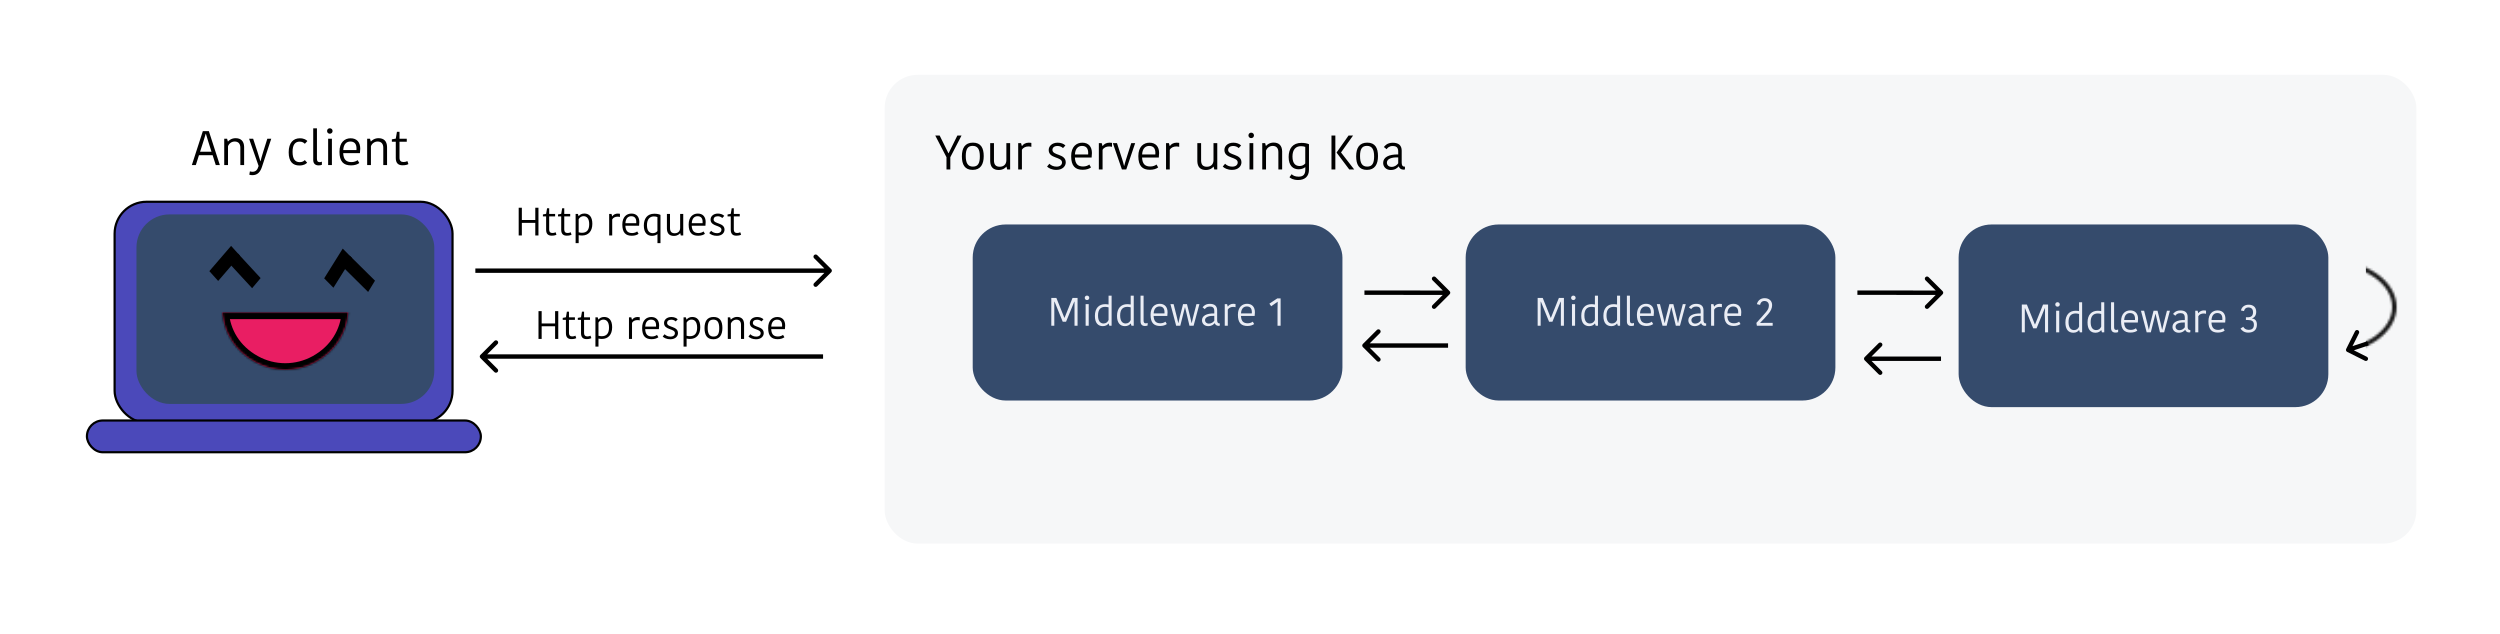 <?xml version="1.0" encoding="utf-8"?>
<svg xmlns="http://www.w3.org/2000/svg" width="1136" height="288" viewBox="0 0 1136 288" fill="none">
<rect width="1136" height="288" fill="white"/>
<rect x="402" y="34" width="696" height="213" rx="15" fill="#F6F7F8"/>
<g filter="url(#filter0_d)">
<rect x="52.08" y="90.684" width="153.549" height="100.421" rx="14.5" fill="#4B49BA" stroke="black"/>
<rect x="39.5" y="190.077" width="179" height="14.423" rx="7.212" fill="#4B49BA" stroke="black"/>
<rect x="62.008" y="96.424" width="135.338" height="86.112" rx="15" fill="#354B6C"/>
<path d="M92.588 62.714C92.698 62.296 93.424 60.052 93.468 59.788H93.556C93.622 60.074 94.348 62.318 94.458 62.758L96.108 67.95H90.916L92.588 62.714ZM92.17 58.578L87.176 74H88.98L90.41 69.512H96.614L98.044 74H99.892L94.898 58.578H92.17ZM110.931 65.75C110.865 63.088 109.435 61.79 107.037 61.79C105.167 61.79 103.957 62.868 103.627 63.286H103.539L103.187 62.032H101.889V74H103.605V65.442C104.023 64.276 105.167 63.308 106.641 63.308C108.313 63.308 109.215 64.32 109.215 66.146V74H110.931V65.75ZM113.289 78.378C113.575 78.488 114.059 78.598 114.653 78.598C117.095 78.598 118.283 77.08 119.031 74.836L123.255 62.032H121.473L119.625 67.906C118.855 70.37 118.591 71.382 118.393 72.262H118.305C118.019 71.228 117.667 70.062 116.963 67.906L115.027 62.032H113.179L117.513 74.418C116.985 76.266 116.171 77.058 114.675 77.058C114.345 77.058 113.861 76.97 113.553 76.86L113.289 78.378ZM131.178 68.192C131.178 72.504 133.092 74.198 136.018 74.198C138.064 74.198 139.076 73.472 139.56 72.922L138.504 71.734C138.02 72.284 137.272 72.68 136.172 72.68C134.17 72.68 132.938 71.382 132.938 67.972C132.938 64.628 134.236 63.352 136.172 63.352C137.338 63.352 138.042 63.836 138.526 64.342L139.67 63.088C139.23 62.582 138.174 61.834 136.26 61.834C133.334 61.834 131.178 63.792 131.178 68.192ZM142.325 57.302V71.624C142.325 73.186 143.117 74.154 144.767 74.154C145.229 74.154 145.823 74.088 146.263 73.89V72.438C146.043 72.548 145.713 72.68 145.273 72.68C144.371 72.68 144.019 72.218 144.019 71.162V57.302H142.325ZM149.103 74H150.819V62.032H149.103V74ZM148.619 58.534C148.619 59.238 149.169 59.766 149.851 59.766C150.577 59.766 151.127 59.238 151.127 58.534C151.127 57.808 150.577 57.28 149.851 57.28C149.169 57.28 148.619 57.808 148.619 58.534ZM162.502 71.756C161.996 72.196 160.918 72.658 159.73 72.658C157.332 72.658 156.1 71.536 155.946 68.588H163.558C163.646 67.818 163.69 67.114 163.69 66.52C163.69 63.682 162.172 61.834 159.334 61.834C156.672 61.834 154.252 63.616 154.252 67.95C154.252 72.416 156.1 74.154 159.51 74.154C161.226 74.154 162.48 73.67 163.272 73.076L162.502 71.756ZM159.18 63.308C161.116 63.308 161.996 64.452 161.996 66.498C161.996 66.63 161.996 66.938 161.974 67.18H155.968C156.122 64.298 157.618 63.308 159.18 63.308ZM175.878 65.75C175.812 63.088 174.382 61.79 171.984 61.79C170.114 61.79 168.904 62.868 168.574 63.286H168.486L168.134 62.032H166.836V74H168.552V65.442C168.97 64.276 170.114 63.308 171.588 63.308C173.26 63.308 174.162 64.32 174.162 66.146V74H175.878V65.75ZM182.901 74.11C184.331 74.11 185.123 73.824 185.585 73.56L185.101 72.196C184.793 72.394 184.243 72.614 183.275 72.614C182.219 72.614 181.537 72.064 181.537 70.722V63.418H184.837V62.032H181.537V58.886H180.371L179.843 61.988L178.061 62.318V63.418H179.843V70.81C179.843 73.076 180.921 74.11 182.901 74.11Z" fill="black"/>
</g>
<path d="M243.234 94.382V99.98H237.132V94.382H235.692V107H237.132V101.258H243.234V107H244.674V94.382H243.234ZM250.659 107.09C251.829 107.09 252.477 106.856 252.855 106.64L252.459 105.524C252.207 105.686 251.757 105.866 250.965 105.866C250.101 105.866 249.543 105.416 249.543 104.318V98.342H252.243V97.208H249.543V94.634H248.589L248.157 97.172L246.699 97.442V98.342H248.157V104.39C248.157 106.244 249.039 107.09 250.659 107.09ZM257.515 107.09C258.685 107.09 259.333 106.856 259.711 106.64L259.315 105.524C259.063 105.686 258.613 105.866 257.821 105.866C256.957 105.866 256.399 105.416 256.399 104.318V98.342H259.099V97.208H256.399V94.634H255.445L255.013 97.172L253.555 97.442V98.342H255.013V104.39C255.013 106.244 255.895 107.09 257.515 107.09ZM269.158 101.708C269.158 98.522 267.754 97.028 265.522 97.028C264.28 97.028 263.452 97.568 262.984 98.198H262.912L262.606 97.208H261.562V110.492H262.948V106.856C263.434 106.964 263.992 107.018 264.496 107.018C267.304 107.018 269.158 105.128 269.158 101.708ZM262.948 105.56V99.602C263.29 98.972 263.992 98.234 265.198 98.234C266.494 98.234 267.736 99.116 267.736 101.87C267.736 104.48 266.638 105.776 264.424 105.776C264.028 105.776 263.362 105.704 262.948 105.56ZM281.699 97.136C281.483 97.082 281.159 97.046 280.709 97.046C279.575 97.046 278.675 97.586 278.243 98.288H278.171L277.865 97.208H276.803V107H278.189V99.71C278.657 98.828 279.647 98.45 280.601 98.45C280.961 98.45 281.339 98.486 281.699 98.594V97.136ZM289.535 105.164C289.121 105.524 288.239 105.902 287.267 105.902C285.305 105.902 284.297 104.984 284.171 102.572H290.399C290.471 101.942 290.507 101.366 290.507 100.88C290.507 98.558 289.265 97.046 286.943 97.046C284.765 97.046 282.785 98.504 282.785 102.05C282.785 105.704 284.297 107.126 287.087 107.126C288.491 107.126 289.517 106.73 290.165 106.244L289.535 105.164ZM286.817 98.252C288.401 98.252 289.121 99.188 289.121 100.862C289.121 100.97 289.121 101.222 289.103 101.42H284.188C284.315 99.062 285.539 98.252 286.817 98.252ZM300.118 97.64C299.542 97.352 298.552 97.118 297.328 97.118C294.088 97.118 292.558 99.332 292.558 102.5C292.558 105.848 294.25 107.18 296.266 107.18C297.508 107.18 298.372 106.676 298.678 106.424H298.75V110.492H300.118V97.64ZM297.112 98.342C297.76 98.342 298.336 98.45 298.732 98.63V105.002C298.282 105.596 297.454 105.956 296.662 105.956C295.312 105.956 293.98 105.2 293.98 102.32C293.98 99.692 295.204 98.342 297.112 98.342ZM303.045 103.904C303.099 106.136 304.215 107.198 306.231 107.198C307.869 107.198 308.751 106.352 309.021 105.974H309.093L309.363 107H310.461V97.208H309.057V103.634C309.021 105.182 307.995 105.992 306.591 105.992C305.133 105.992 304.449 105.218 304.449 103.616V97.208H303.045V103.904ZM319.681 105.164C319.267 105.524 318.385 105.902 317.413 105.902C315.451 105.902 314.443 104.984 314.317 102.572H320.545C320.617 101.942 320.653 101.366 320.653 100.88C320.653 98.558 319.411 97.046 317.089 97.046C314.911 97.046 312.931 98.504 312.931 102.05C312.931 105.704 314.443 107.126 317.233 107.126C318.637 107.126 319.663 106.73 320.311 106.244L319.681 105.164ZM316.963 98.252C318.547 98.252 319.267 99.188 319.267 100.862C319.267 100.97 319.267 101.222 319.249 101.42H314.335C314.461 99.062 315.685 98.252 316.963 98.252ZM327.834 104.408C327.834 105.236 327.168 105.956 325.8 105.956C324.666 105.956 323.73 105.488 323.136 104.876L322.272 105.92C322.884 106.55 324.108 107.162 325.728 107.162C328.086 107.162 329.22 105.722 329.22 104.372C329.22 101.042 324.27 101.924 324.27 99.728C324.27 98.936 324.864 98.27 326.196 98.27C326.952 98.27 327.744 98.594 328.194 99.062L329.094 98.09C328.5 97.46 327.402 97.046 326.232 97.046C324.09 97.046 322.884 98.36 322.884 99.764C322.884 103.076 327.834 102.194 327.834 104.408ZM334.56 107.09C335.73 107.09 336.378 106.856 336.756 106.64L336.36 105.524C336.108 105.686 335.658 105.866 334.866 105.866C334.002 105.866 333.444 105.416 333.444 104.318V98.342H336.144V97.208H333.444V94.634H332.49L332.058 97.172L330.6 97.442V98.342H332.058V104.39C332.058 106.244 332.94 107.09 334.56 107.09Z" fill="black"/>
<path d="M252.234 141.382V146.98H246.132V141.382H244.692V154H246.132V148.258H252.234V154H253.674V141.382H252.234ZM259.659 154.09C260.829 154.09 261.477 153.856 261.855 153.64L261.459 152.524C261.207 152.686 260.757 152.866 259.965 152.866C259.101 152.866 258.543 152.416 258.543 151.318V145.342H261.243V144.208H258.543V141.634H257.589L257.157 144.172L255.699 144.442V145.342H257.157V151.39C257.157 153.244 258.039 154.09 259.659 154.09ZM266.515 154.09C267.685 154.09 268.333 153.856 268.711 153.64L268.315 152.524C268.063 152.686 267.613 152.866 266.821 152.866C265.957 152.866 265.399 152.416 265.399 151.318V145.342H268.099V144.208H265.399V141.634H264.445L264.013 144.172L262.555 144.442V145.342H264.013V151.39C264.013 153.244 264.895 154.09 266.515 154.09ZM278.158 148.708C278.158 145.522 276.754 144.028 274.522 144.028C273.28 144.028 272.452 144.568 271.984 145.198H271.912L271.606 144.208H270.562V157.492H271.948V153.856C272.434 153.964 272.992 154.018 273.496 154.018C276.304 154.018 278.158 152.128 278.158 148.708ZM271.948 152.56V146.602C272.29 145.972 272.992 145.234 274.198 145.234C275.494 145.234 276.736 146.116 276.736 148.87C276.736 151.48 275.638 152.776 273.424 152.776C273.028 152.776 272.362 152.704 271.948 152.56ZM290.699 144.136C290.483 144.082 290.159 144.046 289.709 144.046C288.575 144.046 287.675 144.586 287.243 145.288H287.171L286.865 144.208H285.803V154H287.189V146.71C287.657 145.828 288.647 145.45 289.601 145.45C289.961 145.45 290.339 145.486 290.699 145.594V144.136ZM298.535 152.164C298.121 152.524 297.239 152.902 296.267 152.902C294.305 152.902 293.297 151.984 293.171 149.572H299.399C299.471 148.942 299.507 148.366 299.507 147.88C299.507 145.558 298.265 144.046 295.943 144.046C293.765 144.046 291.785 145.504 291.785 149.05C291.785 152.704 293.297 154.126 296.087 154.126C297.491 154.126 298.517 153.73 299.165 153.244L298.535 152.164ZM295.817 145.252C297.401 145.252 298.121 146.188 298.121 147.862C298.121 147.97 298.121 148.222 298.103 148.42H293.188C293.315 146.062 294.539 145.252 295.817 145.252ZM306.688 151.408C306.688 152.236 306.022 152.956 304.654 152.956C303.52 152.956 302.584 152.488 301.99 151.876L301.126 152.92C301.738 153.55 302.962 154.162 304.582 154.162C306.94 154.162 308.074 152.722 308.074 151.372C308.074 148.042 303.124 148.924 303.124 146.728C303.124 145.936 303.718 145.27 305.05 145.27C305.806 145.27 306.598 145.594 307.048 146.062L307.948 145.09C307.354 144.46 306.256 144.046 305.086 144.046C302.944 144.046 301.738 145.36 301.738 146.764C301.738 150.076 306.688 149.194 306.688 151.408ZM318.201 148.708C318.201 145.522 316.797 144.028 314.565 144.028C313.323 144.028 312.495 144.568 312.027 145.198H311.955L311.649 144.208H310.605V157.492H311.991V153.856C312.477 153.964 313.035 154.018 313.539 154.018C316.347 154.018 318.201 152.128 318.201 148.708ZM311.991 152.56V146.602C312.333 145.972 313.035 145.234 314.241 145.234C315.537 145.234 316.779 146.116 316.779 148.87C316.779 151.48 315.681 152.776 313.467 152.776C313.071 152.776 312.405 152.704 311.991 152.56ZM321.578 149.014C321.578 146.476 322.28 145.234 324.134 145.234C326.024 145.234 326.816 146.512 326.816 149.14C326.816 151.696 326.132 152.938 324.242 152.938C322.37 152.938 321.578 151.642 321.578 149.014ZM324.134 154.162C327.104 154.162 328.256 152.056 328.256 149.032C328.256 146.044 327.23 144.028 324.242 144.028C321.272 144.028 320.138 146.098 320.138 149.122C320.138 152.128 321.164 154.162 324.134 154.162ZM338.113 147.25C338.059 145.072 336.889 144.01 334.927 144.01C333.397 144.01 332.407 144.892 332.137 145.234H332.065L331.777 144.208H330.715V154H332.119V146.998C332.461 146.044 333.397 145.252 334.603 145.252C335.971 145.252 336.709 146.08 336.709 147.574V154H338.113V147.25ZM345.659 151.408C345.659 152.236 344.993 152.956 343.625 152.956C342.491 152.956 341.555 152.488 340.961 151.876L340.097 152.92C340.709 153.55 341.933 154.162 343.553 154.162C345.911 154.162 347.045 152.722 347.045 151.372C347.045 148.042 342.095 148.924 342.095 146.728C342.095 145.936 342.689 145.27 344.021 145.27C344.777 145.27 345.569 145.594 346.019 146.062L346.919 145.09C346.325 144.46 345.227 144.046 344.057 144.046C341.915 144.046 340.709 145.36 340.709 146.764C340.709 150.076 345.659 149.194 345.659 151.408ZM355.804 152.164C355.39 152.524 354.508 152.902 353.536 152.902C351.574 152.902 350.566 151.984 350.44 149.572H356.668C356.74 148.942 356.776 148.366 356.776 147.88C356.776 145.558 355.534 144.046 353.212 144.046C351.034 144.046 349.054 145.504 349.054 149.05C349.054 152.704 350.566 154.126 353.356 154.126C354.76 154.126 355.786 153.73 356.434 153.244L355.804 152.164ZM353.086 145.252C354.67 145.252 355.39 146.188 355.39 147.862C355.39 147.97 355.39 148.222 355.372 148.42H350.458C350.584 146.062 351.808 145.252 353.086 145.252Z" fill="black"/>
<g filter="url(#filter1_d)">
<path d="M377.707 122.707C378.098 122.317 378.098 121.683 377.707 121.293L371.343 114.929C370.953 114.538 370.319 114.538 369.929 114.929C369.538 115.319 369.538 115.953 369.929 116.343L375.586 122L369.929 127.657C369.538 128.047 369.538 128.681 369.929 129.071C370.319 129.462 370.953 129.462 371.343 129.071L377.707 122.707ZM216 123L377 123L377 121L216 121L216 123Z" fill="black"/>
</g>
<path d="M658.707 133.712C659.098 133.321 659.098 132.688 658.707 132.298L652.344 125.933C651.954 125.542 651.32 125.542 650.93 125.933C650.539 126.323 650.539 126.956 650.93 127.347L656.586 133.004L650.928 138.661C650.538 139.051 650.538 139.684 650.928 140.075C651.319 140.465 651.952 140.465 652.342 140.075L658.707 133.712ZM620 134L658 134.005L658 132.005L620 132L620 134Z" fill="black"/>
<path d="M882.707 133.712C883.098 133.321 883.098 132.688 882.707 132.298L876.344 125.933C875.954 125.542 875.32 125.542 874.93 125.933C874.539 126.323 874.539 126.956 874.93 127.347L880.586 133.004L874.928 138.661C874.538 139.051 874.538 139.684 874.928 140.075C875.319 140.465 875.952 140.465 876.342 140.075L882.707 133.712ZM844 134L882 134.005L882 132.005L844 132L844 134Z" fill="black"/>
<path d="M619.293 156.293C618.902 156.684 618.902 157.317 619.293 157.707L625.657 164.071C626.047 164.462 626.681 164.462 627.071 164.071C627.462 163.681 627.462 163.048 627.071 162.657L621.414 157L627.071 151.343C627.462 150.953 627.462 150.32 627.071 149.929C626.68 149.539 626.047 149.539 625.657 149.929L619.293 156.293ZM658 156L620 156L620 158L658 158L658 156Z" fill="black"/>
<g filter="url(#filter2_d)">
<path d="M218.293 160.293C217.902 160.683 217.902 161.317 218.293 161.707L224.657 168.071C225.047 168.462 225.681 168.462 226.071 168.071C226.462 167.681 226.462 167.047 226.071 166.657L220.414 161L226.071 155.343C226.462 154.953 226.462 154.319 226.071 153.929C225.681 153.538 225.047 153.538 224.657 153.929L218.293 160.293ZM374 160L219 160V162L374 162V160Z" fill="black"/>
</g>
<path d="M847.293 162.293C846.902 162.683 846.902 163.317 847.293 163.707L853.657 170.071C854.047 170.462 854.681 170.462 855.071 170.071C855.462 169.681 855.462 169.047 855.071 168.657L849.414 163L855.071 157.343C855.462 156.953 855.462 156.319 855.071 155.929C854.681 155.538 854.047 155.538 853.657 155.929L847.293 162.293ZM882 162L848 162L848 164L882 164L882 162Z" fill="black"/>
<path d="M436.924 61.578L431.82 71.434V77H430.082V71.434L424.978 61.578H426.98L430.962 69.63H431.05L435.032 61.578H436.924ZM438.841 70.906C438.841 67.804 439.699 66.286 441.965 66.286C444.275 66.286 445.243 67.848 445.243 71.06C445.243 74.184 444.407 75.702 442.097 75.702C439.809 75.702 438.841 74.118 438.841 70.906ZM441.965 77.198C445.595 77.198 447.003 74.624 447.003 70.928C447.003 67.276 445.749 64.812 442.097 64.812C438.467 64.812 437.081 67.342 437.081 71.038C437.081 74.712 438.335 77.198 441.965 77.198ZM449.942 73.216C450.008 75.944 451.372 77.242 453.836 77.242C455.838 77.242 456.916 76.208 457.246 75.746H457.334L457.664 77H459.006V65.032H457.29V72.886C457.246 74.778 455.992 75.768 454.276 75.768C452.494 75.768 451.658 74.822 451.658 72.864V65.032H449.942V73.216ZM468.646 64.944C468.382 64.878 467.986 64.834 467.436 64.834C466.05 64.834 464.95 65.494 464.422 66.352H464.334L463.96 65.032H462.662V77H464.356V68.09C464.928 67.012 466.138 66.55 467.304 66.55C467.744 66.55 468.206 66.594 468.646 66.726V64.944ZM482.581 73.832C482.581 74.844 481.767 75.724 480.095 75.724C478.709 75.724 477.565 75.152 476.839 74.404L475.783 75.68C476.531 76.45 478.027 77.198 480.007 77.198C482.889 77.198 484.275 75.438 484.275 73.788C484.275 69.718 478.225 70.796 478.225 68.112C478.225 67.144 478.951 66.33 480.579 66.33C481.503 66.33 482.471 66.726 483.021 67.298L484.121 66.11C483.395 65.34 482.053 64.834 480.623 64.834C478.005 64.834 476.531 66.44 476.531 68.156C476.531 72.204 482.581 71.126 482.581 73.832ZM494.981 74.756C494.475 75.196 493.397 75.658 492.209 75.658C489.811 75.658 488.579 74.536 488.425 71.588H496.037C496.125 70.818 496.169 70.114 496.169 69.52C496.169 66.682 494.651 64.834 491.813 64.834C489.151 64.834 486.731 66.616 486.731 70.95C486.731 75.416 488.579 77.154 491.989 77.154C493.705 77.154 494.959 76.67 495.751 76.076L494.981 74.756ZM491.659 66.308C493.595 66.308 494.475 67.452 494.475 69.498C494.475 69.63 494.475 69.938 494.453 70.18H488.447C488.601 67.298 490.097 66.308 491.659 66.308ZM505.298 64.944C505.034 64.878 504.638 64.834 504.088 64.834C502.702 64.834 501.602 65.494 501.074 66.352H500.986L500.612 65.032H499.314V77H501.008V68.09C501.58 67.012 502.79 66.55 503.956 66.55C504.396 66.55 504.858 66.594 505.298 66.726V64.944ZM507.55 65.032H505.68L509.794 77H511.774L515.822 65.032H514.04L511.752 72.204C511.4 73.348 511.091 74.338 510.85 75.35H510.762C510.52 74.338 510.256 73.348 509.882 72.204L507.55 65.032ZM525.51 74.756C525.004 75.196 523.926 75.658 522.738 75.658C520.34 75.658 519.108 74.536 518.954 71.588H526.566C526.654 70.818 526.698 70.114 526.698 69.52C526.698 66.682 525.18 64.834 522.342 64.834C519.68 64.834 517.26 66.616 517.26 70.95C517.26 75.416 519.108 77.154 522.518 77.154C524.234 77.154 525.488 76.67 526.28 76.076L525.51 74.756ZM522.188 66.308C524.124 66.308 525.004 67.452 525.004 69.498C525.004 69.63 525.004 69.938 524.982 70.18H518.976C519.13 67.298 520.626 66.308 522.188 66.308ZM535.828 64.944C535.564 64.878 535.168 64.834 534.618 64.834C533.232 64.834 532.132 65.494 531.604 66.352H531.516L531.142 65.032H529.844V77H531.538V68.09C532.11 67.012 533.32 66.55 534.486 66.55C534.926 66.55 535.388 66.594 535.828 66.726V64.944ZM544.065 73.216C544.131 75.944 545.495 77.242 547.959 77.242C549.961 77.242 551.039 76.208 551.369 75.746H551.457L551.787 77H553.129V65.032H551.413V72.886C551.369 74.778 550.115 75.768 548.399 75.768C546.617 75.768 545.781 74.822 545.781 72.864V65.032H544.065V73.216ZM562.417 73.832C562.417 74.844 561.603 75.724 559.931 75.724C558.545 75.724 557.401 75.152 556.675 74.404L555.619 75.68C556.367 76.45 557.863 77.198 559.843 77.198C562.725 77.198 564.111 75.438 564.111 73.788C564.111 69.718 558.061 70.796 558.061 68.112C558.061 67.144 558.787 66.33 560.415 66.33C561.339 66.33 562.307 66.726 562.857 67.298L563.957 66.11C563.231 65.34 561.889 64.834 560.459 64.834C557.841 64.834 556.367 66.44 556.367 68.156C556.367 72.204 562.417 71.126 562.417 73.832ZM567.777 77H569.493V65.032H567.777V77ZM567.293 61.534C567.293 62.238 567.843 62.766 568.525 62.766C569.251 62.766 569.801 62.238 569.801 61.534C569.801 60.808 569.251 60.28 568.525 60.28C567.843 60.28 567.293 60.808 567.293 61.534ZM582.606 68.75C582.54 66.088 581.11 64.79 578.712 64.79C576.842 64.79 575.632 65.868 575.302 66.286H575.214L574.862 65.032H573.564V77H575.28V68.442C575.698 67.276 576.842 66.308 578.316 66.308C579.988 66.308 580.89 67.32 580.89 69.146V77H582.606V68.75ZM594.799 65.538C594.073 65.186 592.907 64.922 591.389 64.922C587.429 64.922 585.559 67.496 585.559 71.324C585.559 75.394 587.649 76.934 590.113 76.934C591.653 76.934 592.665 76.318 593.039 75.988H593.127V77.088C593.127 79.222 592.247 80.278 590.069 80.278C588.463 80.278 587.517 79.75 586.923 79.156L585.933 80.52C586.417 81.004 587.605 81.796 589.871 81.796C592.863 81.796 594.799 80.234 594.799 77.088V65.538ZM593.105 66.748V74.272C592.533 75.02 591.521 75.438 590.575 75.438C588.881 75.438 587.297 74.536 587.297 71.104C587.297 67.936 588.837 66.418 591.147 66.418C591.917 66.418 592.599 66.55 593.105 66.748ZM606.783 61.578H605.023V77H606.783V61.578ZM607.355 69.278V69.366L613.097 77H615.341L609.357 69.278L614.835 61.578H612.789L607.355 69.278ZM617.999 70.906C617.999 67.804 618.857 66.286 621.123 66.286C623.433 66.286 624.401 67.848 624.401 71.06C624.401 74.184 623.565 75.702 621.255 75.702C618.967 75.702 617.999 74.118 617.999 70.906ZM621.123 77.198C624.753 77.198 626.161 74.624 626.161 70.928C626.161 67.276 624.907 64.812 621.255 64.812C617.625 64.812 616.239 67.342 616.239 71.038C616.239 74.712 617.493 77.198 621.123 77.198ZM635.348 74.206C634.798 75.02 633.72 75.834 632.356 75.834C630.97 75.834 630.2 74.976 630.2 73.92C630.2 72.116 632.466 71.412 635.348 71.522V74.206ZM632.862 64.856C630.376 64.856 629.254 66.242 628.836 66.814L630.09 67.804C630.442 67.232 631.212 66.352 632.818 66.352C634.402 66.352 635.348 66.924 635.348 68.882V70.18C631.102 70.114 628.506 71.412 628.506 74.052C628.506 75.68 629.738 77.242 631.96 77.242C633.984 77.242 634.952 76.296 635.524 75.636H635.612C635.898 76.45 636.602 77.088 637.79 77.088C638.01 77.088 638.252 77.044 638.406 76.956V75.702H638.098C637.262 75.702 636.932 74.976 636.932 73.898V68.486C636.932 65.978 635.414 64.856 632.862 64.856Z" fill="black"/>
<g filter="url(#filter3_d)">
<rect x="442" y="101" width="168" height="80" rx="15" fill="#354B6C"/>
</g>
<g filter="url(#filter4_d)">
<rect x="666" y="101" width="168" height="80" rx="15" fill="#354B6C"/>
</g>
<path d="M483.632 144.382H483.74L487.358 135.382H489.644V148H488.258V137.074H488.15C487.124 139.522 485.45 143.734 484.424 146.182H482.894L479.186 137.074H479.078V148H477.71V135.382H480.014L483.632 144.382ZM493.308 148H494.712V138.208H493.308V148ZM492.912 135.346C492.912 135.922 493.362 136.354 493.92 136.354C494.514 136.354 494.964 135.922 494.964 135.346C494.964 134.752 494.514 134.32 493.92 134.32C493.362 134.32 492.912 134.752 492.912 135.346ZM503.731 138.37C503.281 138.28 502.741 138.208 502.165 138.208C499.411 138.208 497.521 139.99 497.521 143.536C497.521 146.74 498.925 148.198 501.139 148.198C502.417 148.198 503.317 147.586 503.695 147.01H503.767L504.073 148H505.117V134.338H503.731V138.37ZM501.445 146.992C500.149 146.992 498.943 146.11 498.943 143.374C498.943 140.674 500.077 139.432 502.237 139.432C502.687 139.432 503.353 139.54 503.731 139.666V145.408C503.353 146.326 502.615 146.992 501.445 146.992ZM513.786 138.37C513.336 138.28 512.796 138.208 512.22 138.208C509.466 138.208 507.576 139.99 507.576 143.536C507.576 146.74 508.98 148.198 511.194 148.198C512.472 148.198 513.372 147.586 513.75 147.01H513.822L514.128 148H515.172V134.338H513.786V138.37ZM511.5 146.992C510.204 146.992 508.998 146.11 508.998 143.374C508.998 140.674 510.132 139.432 512.292 139.432C512.742 139.432 513.408 139.54 513.786 139.666V145.408C513.408 146.326 512.67 146.992 511.5 146.992ZM518.26 134.338V146.056C518.26 147.334 518.908 148.126 520.258 148.126C520.636 148.126 521.122 148.072 521.482 147.91V146.722C521.302 146.812 521.032 146.92 520.672 146.92C519.934 146.92 519.646 146.542 519.646 145.678V134.338H518.26ZM529.566 146.164C529.152 146.524 528.27 146.902 527.298 146.902C525.336 146.902 524.328 145.984 524.202 143.572H530.43C530.502 142.942 530.538 142.366 530.538 141.88C530.538 139.558 529.296 138.046 526.974 138.046C524.796 138.046 522.816 139.504 522.816 143.05C522.816 146.704 524.328 148.126 527.118 148.126C528.522 148.126 529.548 147.73 530.196 147.244L529.566 146.164ZM526.848 139.252C528.432 139.252 529.152 140.188 529.152 141.862C529.152 141.97 529.152 142.222 529.134 142.42H524.22C524.346 140.062 525.57 139.252 526.848 139.252ZM538.493 139.648L540.491 148H542.381L545.009 138.208H543.659L542.273 143.59C542.003 144.616 541.751 145.696 541.517 146.758H541.445C541.247 145.768 541.031 144.886 540.815 143.986L539.375 138.208H537.575L536.099 143.986C535.865 144.886 535.667 145.804 535.469 146.758H535.397C535.181 145.678 534.929 144.652 534.659 143.608L533.291 138.208H531.851L534.443 148H536.333L538.421 139.648H538.493ZM551.775 145.714C551.325 146.38 550.443 147.046 549.327 147.046C548.193 147.046 547.563 146.344 547.563 145.48C547.563 144.004 549.417 143.428 551.775 143.518V145.714ZM549.741 138.064C547.707 138.064 546.789 139.198 546.447 139.666L547.473 140.476C547.761 140.008 548.391 139.288 549.705 139.288C551.001 139.288 551.775 139.756 551.775 141.358V142.42C548.301 142.366 546.177 143.428 546.177 145.588C546.177 146.92 547.185 148.198 549.003 148.198C550.659 148.198 551.451 147.424 551.919 146.884H551.991C552.225 147.55 552.801 148.072 553.773 148.072C553.953 148.072 554.151 148.036 554.277 147.964V146.938H554.025C553.341 146.938 553.071 146.344 553.071 145.462V141.034C553.071 138.982 551.829 138.064 549.741 138.064ZM561.421 138.136C561.205 138.082 560.881 138.046 560.431 138.046C559.297 138.046 558.397 138.586 557.965 139.288H557.893L557.587 138.208H556.525V148H557.911V140.71C558.379 139.828 559.369 139.45 560.323 139.45C560.683 139.45 561.061 139.486 561.421 139.594V138.136ZM569.257 146.164C568.843 146.524 567.961 146.902 566.989 146.902C565.027 146.902 564.019 145.984 563.893 143.572H570.121C570.193 142.942 570.229 142.366 570.229 141.88C570.229 139.558 568.987 138.046 566.665 138.046C564.487 138.046 562.507 139.504 562.507 143.05C562.507 146.704 564.019 148.126 566.809 148.126C568.213 148.126 569.239 147.73 569.887 147.244L569.257 146.164ZM566.539 139.252C568.123 139.252 568.843 140.188 568.843 141.862C568.843 141.97 568.843 142.222 568.825 142.42H563.911C564.037 140.062 565.261 139.252 566.539 139.252ZM580.4 135.598L576.8 137.992L577.628 139.162L579.194 138.064L580.508 137.146H580.58C580.562 137.398 580.508 140.278 580.508 140.512V148H581.912V135.598H580.4Z" fill="#EAEDF5"/>
<path d="M704.632 144.382H704.74L708.358 135.382H710.644V148H709.258V137.074H709.15C708.124 139.522 706.45 143.734 705.424 146.182H703.894L700.186 137.074H700.078V148H698.71V135.382H701.014L704.632 144.382ZM714.308 148H715.712V138.208H714.308V148ZM713.912 135.346C713.912 135.922 714.362 136.354 714.92 136.354C715.514 136.354 715.964 135.922 715.964 135.346C715.964 134.752 715.514 134.32 714.92 134.32C714.362 134.32 713.912 134.752 713.912 135.346ZM724.731 138.37C724.281 138.28 723.741 138.208 723.165 138.208C720.411 138.208 718.521 139.99 718.521 143.536C718.521 146.74 719.925 148.198 722.139 148.198C723.417 148.198 724.317 147.586 724.695 147.01H724.767L725.073 148H726.117V134.338H724.731V138.37ZM722.445 146.992C721.149 146.992 719.943 146.11 719.943 143.374C719.943 140.674 721.077 139.432 723.237 139.432C723.687 139.432 724.353 139.54 724.731 139.666V145.408C724.353 146.326 723.615 146.992 722.445 146.992ZM734.786 138.37C734.336 138.28 733.796 138.208 733.22 138.208C730.466 138.208 728.576 139.99 728.576 143.536C728.576 146.74 729.98 148.198 732.194 148.198C733.472 148.198 734.372 147.586 734.75 147.01H734.822L735.128 148H736.172V134.338H734.786V138.37ZM732.5 146.992C731.204 146.992 729.998 146.11 729.998 143.374C729.998 140.674 731.132 139.432 733.292 139.432C733.742 139.432 734.408 139.54 734.786 139.666V145.408C734.408 146.326 733.67 146.992 732.5 146.992ZM739.26 134.338V146.056C739.26 147.334 739.908 148.126 741.258 148.126C741.636 148.126 742.122 148.072 742.482 147.91V146.722C742.302 146.812 742.032 146.92 741.672 146.92C740.934 146.92 740.646 146.542 740.646 145.678V134.338H739.26ZM750.566 146.164C750.152 146.524 749.27 146.902 748.298 146.902C746.336 146.902 745.328 145.984 745.202 143.572H751.43C751.502 142.942 751.538 142.366 751.538 141.88C751.538 139.558 750.296 138.046 747.974 138.046C745.796 138.046 743.816 139.504 743.816 143.05C743.816 146.704 745.328 148.126 748.118 148.126C749.522 148.126 750.548 147.73 751.196 147.244L750.566 146.164ZM747.848 139.252C749.432 139.252 750.152 140.188 750.152 141.862C750.152 141.97 750.152 142.222 750.134 142.42H745.22C745.346 140.062 746.57 139.252 747.848 139.252ZM759.493 139.648L761.491 148H763.381L766.009 138.208H764.659L763.273 143.59C763.003 144.616 762.751 145.696 762.517 146.758H762.445C762.247 145.768 762.031 144.886 761.815 143.986L760.375 138.208H758.575L757.099 143.986C756.865 144.886 756.667 145.804 756.469 146.758H756.397C756.181 145.678 755.929 144.652 755.659 143.608L754.291 138.208H752.851L755.443 148H757.333L759.421 139.648H759.493ZM772.775 145.714C772.325 146.38 771.443 147.046 770.327 147.046C769.193 147.046 768.563 146.344 768.563 145.48C768.563 144.004 770.417 143.428 772.775 143.518V145.714ZM770.741 138.064C768.707 138.064 767.789 139.198 767.447 139.666L768.473 140.476C768.761 140.008 769.391 139.288 770.705 139.288C772.001 139.288 772.775 139.756 772.775 141.358V142.42C769.301 142.366 767.177 143.428 767.177 145.588C767.177 146.92 768.185 148.198 770.003 148.198C771.659 148.198 772.451 147.424 772.919 146.884H772.991C773.225 147.55 773.801 148.072 774.773 148.072C774.953 148.072 775.151 148.036 775.277 147.964V146.938H775.025C774.341 146.938 774.071 146.344 774.071 145.462V141.034C774.071 138.982 772.829 138.064 770.741 138.064ZM782.421 138.136C782.205 138.082 781.881 138.046 781.431 138.046C780.297 138.046 779.397 138.586 778.965 139.288H778.893L778.587 138.208H777.525V148H778.911V140.71C779.379 139.828 780.369 139.45 781.323 139.45C781.683 139.45 782.061 139.486 782.421 139.594V138.136ZM790.257 146.164C789.843 146.524 788.961 146.902 787.989 146.902C786.027 146.902 785.019 145.984 784.893 143.572H791.121C791.193 142.942 791.229 142.366 791.229 141.88C791.229 139.558 789.987 138.046 787.665 138.046C785.487 138.046 783.507 139.504 783.507 143.05C783.507 146.704 785.019 148.126 787.809 148.126C789.213 148.126 790.239 147.73 790.887 147.244L790.257 146.164ZM787.539 139.252C789.123 139.252 789.843 140.188 789.843 141.862C789.843 141.97 789.843 142.222 789.825 142.42H784.911C785.037 140.062 786.261 139.252 787.539 139.252ZM799.816 146.668C799.924 146.578 801.58 144.814 801.688 144.724C801.832 144.58 803.398 142.798 803.488 142.69C804.64 141.358 805.252 140.062 805.252 138.658C805.252 136.786 803.956 135.49 801.85 135.49C799.834 135.49 798.646 136.768 798.34 138.208L799.78 138.55C799.942 137.614 800.518 136.768 801.76 136.768C802.966 136.768 803.776 137.524 803.776 138.766C803.776 139.882 803.398 140.746 802.48 141.808C802.3 142.06 798.52 146.344 798.106 146.722L798.322 148H805.504V146.722H801.886C801.724 146.722 799.96 146.722 799.816 146.74V146.668Z" fill="#EAEDF5"/>
<g filter="url(#filter5_d)">
<rect x="890" y="101" width="168" height="83" rx="15" fill="#354B6C"/>
</g>
<g filter="url(#filter6_d)">
<path d="M924.632 146.382H924.74L928.358 137.382H930.644V150H929.258V139.074H929.15C928.124 141.522 926.45 145.734 925.424 148.182H923.894L920.186 139.074H920.078V150H918.71V137.382H921.014L924.632 146.382ZM934.308 150H935.712V140.208H934.308V150ZM933.912 137.346C933.912 137.922 934.362 138.354 934.92 138.354C935.514 138.354 935.964 137.922 935.964 137.346C935.964 136.752 935.514 136.32 934.92 136.32C934.362 136.32 933.912 136.752 933.912 137.346ZM944.731 140.37C944.281 140.28 943.741 140.208 943.165 140.208C940.411 140.208 938.521 141.99 938.521 145.536C938.521 148.74 939.925 150.198 942.139 150.198C943.417 150.198 944.317 149.586 944.695 149.01H944.767L945.073 150H946.117V136.338H944.731V140.37ZM942.445 148.992C941.149 148.992 939.943 148.11 939.943 145.374C939.943 142.674 941.077 141.432 943.237 141.432C943.687 141.432 944.353 141.54 944.731 141.666V147.408C944.353 148.326 943.615 148.992 942.445 148.992ZM954.786 140.37C954.336 140.28 953.796 140.208 953.22 140.208C950.466 140.208 948.576 141.99 948.576 145.536C948.576 148.74 949.98 150.198 952.194 150.198C953.472 150.198 954.372 149.586 954.75 149.01H954.822L955.128 150H956.172V136.338H954.786V140.37ZM952.5 148.992C951.204 148.992 949.998 148.11 949.998 145.374C949.998 142.674 951.132 141.432 953.292 141.432C953.742 141.432 954.408 141.54 954.786 141.666V147.408C954.408 148.326 953.67 148.992 952.5 148.992ZM959.26 136.338V148.056C959.26 149.334 959.908 150.126 961.258 150.126C961.636 150.126 962.122 150.072 962.482 149.91V148.722C962.302 148.812 962.032 148.92 961.672 148.92C960.934 148.92 960.646 148.542 960.646 147.678V136.338H959.26ZM970.566 148.164C970.152 148.524 969.27 148.902 968.298 148.902C966.336 148.902 965.328 147.984 965.202 145.572H971.43C971.502 144.942 971.538 144.366 971.538 143.88C971.538 141.558 970.296 140.046 967.974 140.046C965.796 140.046 963.816 141.504 963.816 145.05C963.816 148.704 965.328 150.126 968.118 150.126C969.522 150.126 970.548 149.73 971.196 149.244L970.566 148.164ZM967.848 141.252C969.432 141.252 970.152 142.188 970.152 143.862C970.152 143.97 970.152 144.222 970.134 144.42H965.22C965.346 142.062 966.57 141.252 967.848 141.252ZM979.493 141.648L981.491 150H983.381L986.009 140.208H984.659L983.273 145.59C983.003 146.616 982.751 147.696 982.517 148.758H982.445C982.247 147.768 982.031 146.886 981.815 145.986L980.375 140.208H978.575L977.099 145.986C976.865 146.886 976.667 147.804 976.469 148.758H976.397C976.181 147.678 975.929 146.652 975.659 145.608L974.291 140.208H972.851L975.443 150H977.333L979.421 141.648H979.493ZM992.775 147.714C992.325 148.38 991.443 149.046 990.327 149.046C989.193 149.046 988.563 148.344 988.563 147.48C988.563 146.004 990.417 145.428 992.775 145.518V147.714ZM990.741 140.064C988.707 140.064 987.789 141.198 987.447 141.666L988.473 142.476C988.761 142.008 989.391 141.288 990.705 141.288C992.001 141.288 992.775 141.756 992.775 143.358V144.42C989.301 144.366 987.177 145.428 987.177 147.588C987.177 148.92 988.185 150.198 990.003 150.198C991.659 150.198 992.451 149.424 992.919 148.884H992.991C993.225 149.55 993.801 150.072 994.773 150.072C994.953 150.072 995.151 150.036 995.277 149.964V148.938H995.025C994.341 148.938 994.071 148.344 994.071 147.462V143.034C994.071 140.982 992.829 140.064 990.741 140.064ZM1002.42 140.136C1002.21 140.082 1001.88 140.046 1001.43 140.046C1000.3 140.046 999.397 140.586 998.965 141.288H998.893L998.587 140.208H997.525V150H998.911V142.71C999.379 141.828 1000.37 141.45 1001.32 141.45C1001.68 141.45 1002.06 141.486 1002.42 141.594V140.136ZM1010.26 148.164C1009.84 148.524 1008.96 148.902 1007.99 148.902C1006.03 148.902 1005.02 147.984 1004.89 145.572H1011.12C1011.19 144.942 1011.23 144.366 1011.23 143.88C1011.23 141.558 1009.99 140.046 1007.67 140.046C1005.49 140.046 1003.51 141.504 1003.51 145.05C1003.51 148.704 1005.02 150.126 1007.81 150.126C1009.21 150.126 1010.24 149.73 1010.89 149.244L1010.26 148.164ZM1007.54 141.252C1009.12 141.252 1009.84 142.188 1009.84 143.862C1009.84 143.97 1009.84 144.222 1009.83 144.42H1004.91C1005.04 142.062 1006.26 141.252 1007.54 141.252ZM1023.34 143.628C1024.35 143.376 1025.22 142.404 1025.22 140.694C1025.22 138.588 1023.88 137.454 1021.76 137.454C1019.83 137.454 1018.57 138.624 1018.29 140.082L1019.67 140.352C1019.87 139.488 1020.43 138.714 1021.71 138.714C1023.13 138.714 1023.78 139.632 1023.78 140.802C1023.78 142.368 1023.07 143.178 1021.35 143.178H1020.55V144.402H1021.35C1023.22 144.402 1024.17 144.942 1024.17 146.544C1024.17 148.02 1023.51 148.884 1021.76 148.884C1020.48 148.884 1019.74 148.2 1019.33 147.498L1018.09 148.272C1018.63 149.244 1019.83 150.144 1021.6 150.144C1024.12 150.144 1025.54 148.83 1025.54 146.472C1025.54 144.564 1024.48 143.862 1023.34 143.7V143.628Z" fill="#EAEDF5"/>
</g>
<mask id="mask0" mask-type="alpha" maskUnits="userSpaceOnUse" x="1027" y="118" width="62" height="43">
<path d="M1088 139.5C1088 145.017 1084.78 150.118 1079.35 153.881C1073.93 157.642 1066.38 160 1058 160C1049.62 160 1042.07 157.642 1036.65 153.881C1031.22 150.118 1028 145.017 1028 139.5C1028 133.983 1031.22 128.882 1036.65 125.119C1042.07 121.358 1049.62 119 1058 119C1066.38 119 1073.93 121.358 1079.35 125.119C1084.78 128.882 1088 133.983 1088 139.5Z" stroke="#A82F2F" stroke-width="2"/>
</mask>
<g mask="url(#mask0)">
<rect x="1075.06" y="112.136" width="52.462" height="54.169" fill="#181818"/>
</g>
<path d="M1066.11 158.553C1065.86 159.047 1066.06 159.647 1066.55 159.894L1074.6 163.919C1075.1 164.166 1075.7 163.966 1075.94 163.472C1076.19 162.978 1075.99 162.377 1075.5 162.13L1068.34 158.553L1071.92 151.397C1072.17 150.903 1071.97 150.303 1071.47 150.056C1070.98 149.809 1070.38 150.009 1070.13 150.503L1066.11 158.553ZM1075.68 155.051L1066.68 158.051L1067.32 159.949L1076.32 156.949L1075.68 155.051Z" fill="black"/>
<line y1="-3" x2="15.924" y2="-3" transform="matrix(0.53 -0.849 0.702 0.711 151.511 130.748)" stroke="black" stroke-width="6"/>
<line y1="-3" x2="16.224" y2="-3" transform="matrix(-0.71 -0.703 0.52 -0.855 170.398 127.539)" stroke="black" stroke-width="6"/>
<mask id="path-26-inside-1" fill="white">
<path fill-rule="evenodd" clip-rule="evenodd" d="M101 142C101.688 150.735 106.339 159.251 115.749 164.458C124.389 169.239 134.88 169.239 143.519 164.458C152.93 159.251 157.58 150.735 158.269 142L101 142Z"/>
</mask>
<path fill-rule="evenodd" clip-rule="evenodd" d="M101 142C101.688 150.735 106.339 159.251 115.749 164.458C124.389 169.239 134.88 169.239 143.519 164.458C152.93 159.251 157.58 150.735 158.269 142L101 142Z" fill="#E91E63"/>
<path d="M101 142L101 139L97.754 139L98.009 142.236L101 142ZM115.749 164.458L117.202 161.833L115.749 164.458ZM143.519 164.458L144.972 167.083L144.972 167.083L143.519 164.458ZM158.269 142L161.259 142.236L161.514 139L158.269 139L158.269 142ZM98.009 142.236C98.772 151.918 103.956 161.361 114.297 167.083L117.202 161.833C108.722 157.14 104.605 149.552 103.991 141.764L98.009 142.236ZM114.297 167.083C123.84 172.364 135.429 172.364 144.972 167.083L142.067 161.833C134.331 166.114 124.937 166.114 117.202 161.833L114.297 167.083ZM144.972 167.083C155.313 161.361 160.496 151.918 161.259 142.236L155.278 141.764C154.664 149.552 150.547 157.14 142.067 161.833L144.972 167.083ZM158.269 139L101 139L101 145L158.269 145L158.269 139Z" fill="black" mask="url(#path-26-inside-1)"/>
<line y1="-3" x2="15.146" y2="-3" transform="matrix(0.653 -0.758 0.669 0.743 99.137 127.664)" stroke="black" stroke-width="6"/>
<line y1="-3" x2="15.305" y2="-3" transform="matrix(-0.678 -0.735 0.644 -0.765 118.429 126.366)" stroke="black" stroke-width="6"/>
<defs>
<filter id="filter0_d" x="37" y="56.28" width="184" height="151.72" filterUnits="userSpaceOnUse" color-interpolation-filters="sRGB">
<feFlood flood-opacity="0" result="BackgroundImageFix"/>
<feColorMatrix in="SourceAlpha" type="matrix" values="0 0 0 0 0 0 0 0 0 0 0 0 0 0 0 0 0 0 127 0"/>
<feMorphology radius="1" operator="dilate" in="SourceAlpha" result="effect1_dropShadow"/>
<feOffset dy="1"/>
<feGaussianBlur stdDeviation="0.5"/>
<feColorMatrix type="matrix" values="0 0 0 0 0 0 0 0 0 0 0 0 0 0 0 0 0 0 0.25 0"/>
<feBlend mode="normal" in2="BackgroundImageFix" result="effect1_dropShadow"/>
<feBlend mode="normal" in="SourceGraphic" in2="effect1_dropShadow" result="shape"/>
</filter>
<filter id="filter1_d" x="214" y="113.636" width="166" height="18.728" filterUnits="userSpaceOnUse" color-interpolation-filters="sRGB">
<feFlood flood-opacity="0" result="BackgroundImageFix"/>
<feColorMatrix in="SourceAlpha" type="matrix" values="0 0 0 0 0 0 0 0 0 0 0 0 0 0 0 0 0 0 127 0"/>
<feMorphology radius="1" operator="dilate" in="SourceAlpha" result="effect1_dropShadow"/>
<feOffset dy="1"/>
<feGaussianBlur stdDeviation="0.5"/>
<feColorMatrix type="matrix" values="0 0 0 0 0 0 0 0 0 0 0 0 0 0 0 0 0 0 0.25 0"/>
<feBlend mode="normal" in2="BackgroundImageFix" result="effect1_dropShadow"/>
<feBlend mode="normal" in="SourceGraphic" in2="effect1_dropShadow" result="shape"/>
</filter>
<filter id="filter2_d" x="216" y="152.636" width="160" height="18.728" filterUnits="userSpaceOnUse" color-interpolation-filters="sRGB">
<feFlood flood-opacity="0" result="BackgroundImageFix"/>
<feColorMatrix in="SourceAlpha" type="matrix" values="0 0 0 0 0 0 0 0 0 0 0 0 0 0 0 0 0 0 127 0"/>
<feMorphology radius="1" operator="dilate" in="SourceAlpha" result="effect1_dropShadow"/>
<feOffset dy="1"/>
<feGaussianBlur stdDeviation="0.5"/>
<feColorMatrix type="matrix" values="0 0 0 0 0 0 0 0 0 0 0 0 0 0 0 0 0 0 0.25 0"/>
<feBlend mode="normal" in2="BackgroundImageFix" result="effect1_dropShadow"/>
<feBlend mode="normal" in="SourceGraphic" in2="effect1_dropShadow" result="shape"/>
</filter>
<filter id="filter3_d" x="440" y="100" width="172" height="84" filterUnits="userSpaceOnUse" color-interpolation-filters="sRGB">
<feFlood flood-opacity="0" result="BackgroundImageFix"/>
<feColorMatrix in="SourceAlpha" type="matrix" values="0 0 0 0 0 0 0 0 0 0 0 0 0 0 0 0 0 0 127 0"/>
<feMorphology radius="1" operator="dilate" in="SourceAlpha" result="effect1_dropShadow"/>
<feOffset dy="1"/>
<feGaussianBlur stdDeviation="0.5"/>
<feColorMatrix type="matrix" values="0 0 0 0 0 0 0 0 0 0 0 0 0 0 0 0 0 0 0.25 0"/>
<feBlend mode="normal" in2="BackgroundImageFix" result="effect1_dropShadow"/>
<feBlend mode="normal" in="SourceGraphic" in2="effect1_dropShadow" result="shape"/>
</filter>
<filter id="filter4_d" x="664" y="100" width="172" height="84" filterUnits="userSpaceOnUse" color-interpolation-filters="sRGB">
<feFlood flood-opacity="0" result="BackgroundImageFix"/>
<feColorMatrix in="SourceAlpha" type="matrix" values="0 0 0 0 0 0 0 0 0 0 0 0 0 0 0 0 0 0 127 0"/>
<feMorphology radius="1" operator="dilate" in="SourceAlpha" result="effect1_dropShadow"/>
<feOffset dy="1"/>
<feGaussianBlur stdDeviation="0.5"/>
<feColorMatrix type="matrix" values="0 0 0 0 0 0 0 0 0 0 0 0 0 0 0 0 0 0 0.25 0"/>
<feBlend mode="normal" in2="BackgroundImageFix" result="effect1_dropShadow"/>
<feBlend mode="normal" in="SourceGraphic" in2="effect1_dropShadow" result="shape"/>
</filter>
<filter id="filter5_d" x="888" y="100" width="172" height="87" filterUnits="userSpaceOnUse" color-interpolation-filters="sRGB">
<feFlood flood-opacity="0" result="BackgroundImageFix"/>
<feColorMatrix in="SourceAlpha" type="matrix" values="0 0 0 0 0 0 0 0 0 0 0 0 0 0 0 0 0 0 127 0"/>
<feMorphology radius="1" operator="dilate" in="SourceAlpha" result="effect1_dropShadow"/>
<feOffset dy="1"/>
<feGaussianBlur stdDeviation="0.5"/>
<feColorMatrix type="matrix" values="0 0 0 0 0 0 0 0 0 0 0 0 0 0 0 0 0 0 0.25 0"/>
<feBlend mode="normal" in2="BackgroundImageFix" result="effect1_dropShadow"/>
<feBlend mode="normal" in="SourceGraphic" in2="effect1_dropShadow" result="shape"/>
</filter>
<filter id="filter6_d" x="916.71" y="135.32" width="110.83" height="17.878" filterUnits="userSpaceOnUse" color-interpolation-filters="sRGB">
<feFlood flood-opacity="0" result="BackgroundImageFix"/>
<feColorMatrix in="SourceAlpha" type="matrix" values="0 0 0 0 0 0 0 0 0 0 0 0 0 0 0 0 0 0 127 0"/>
<feMorphology radius="1" operator="dilate" in="SourceAlpha" result="effect1_dropShadow"/>
<feOffset dy="1"/>
<feGaussianBlur stdDeviation="0.5"/>
<feColorMatrix type="matrix" values="0 0 0 0 0 0 0 0 0 0 0 0 0 0 0 0 0 0 0.25 0"/>
<feBlend mode="normal" in2="BackgroundImageFix" result="effect1_dropShadow"/>
<feBlend mode="normal" in="SourceGraphic" in2="effect1_dropShadow" result="shape"/>
</filter>
</defs>
</svg>
